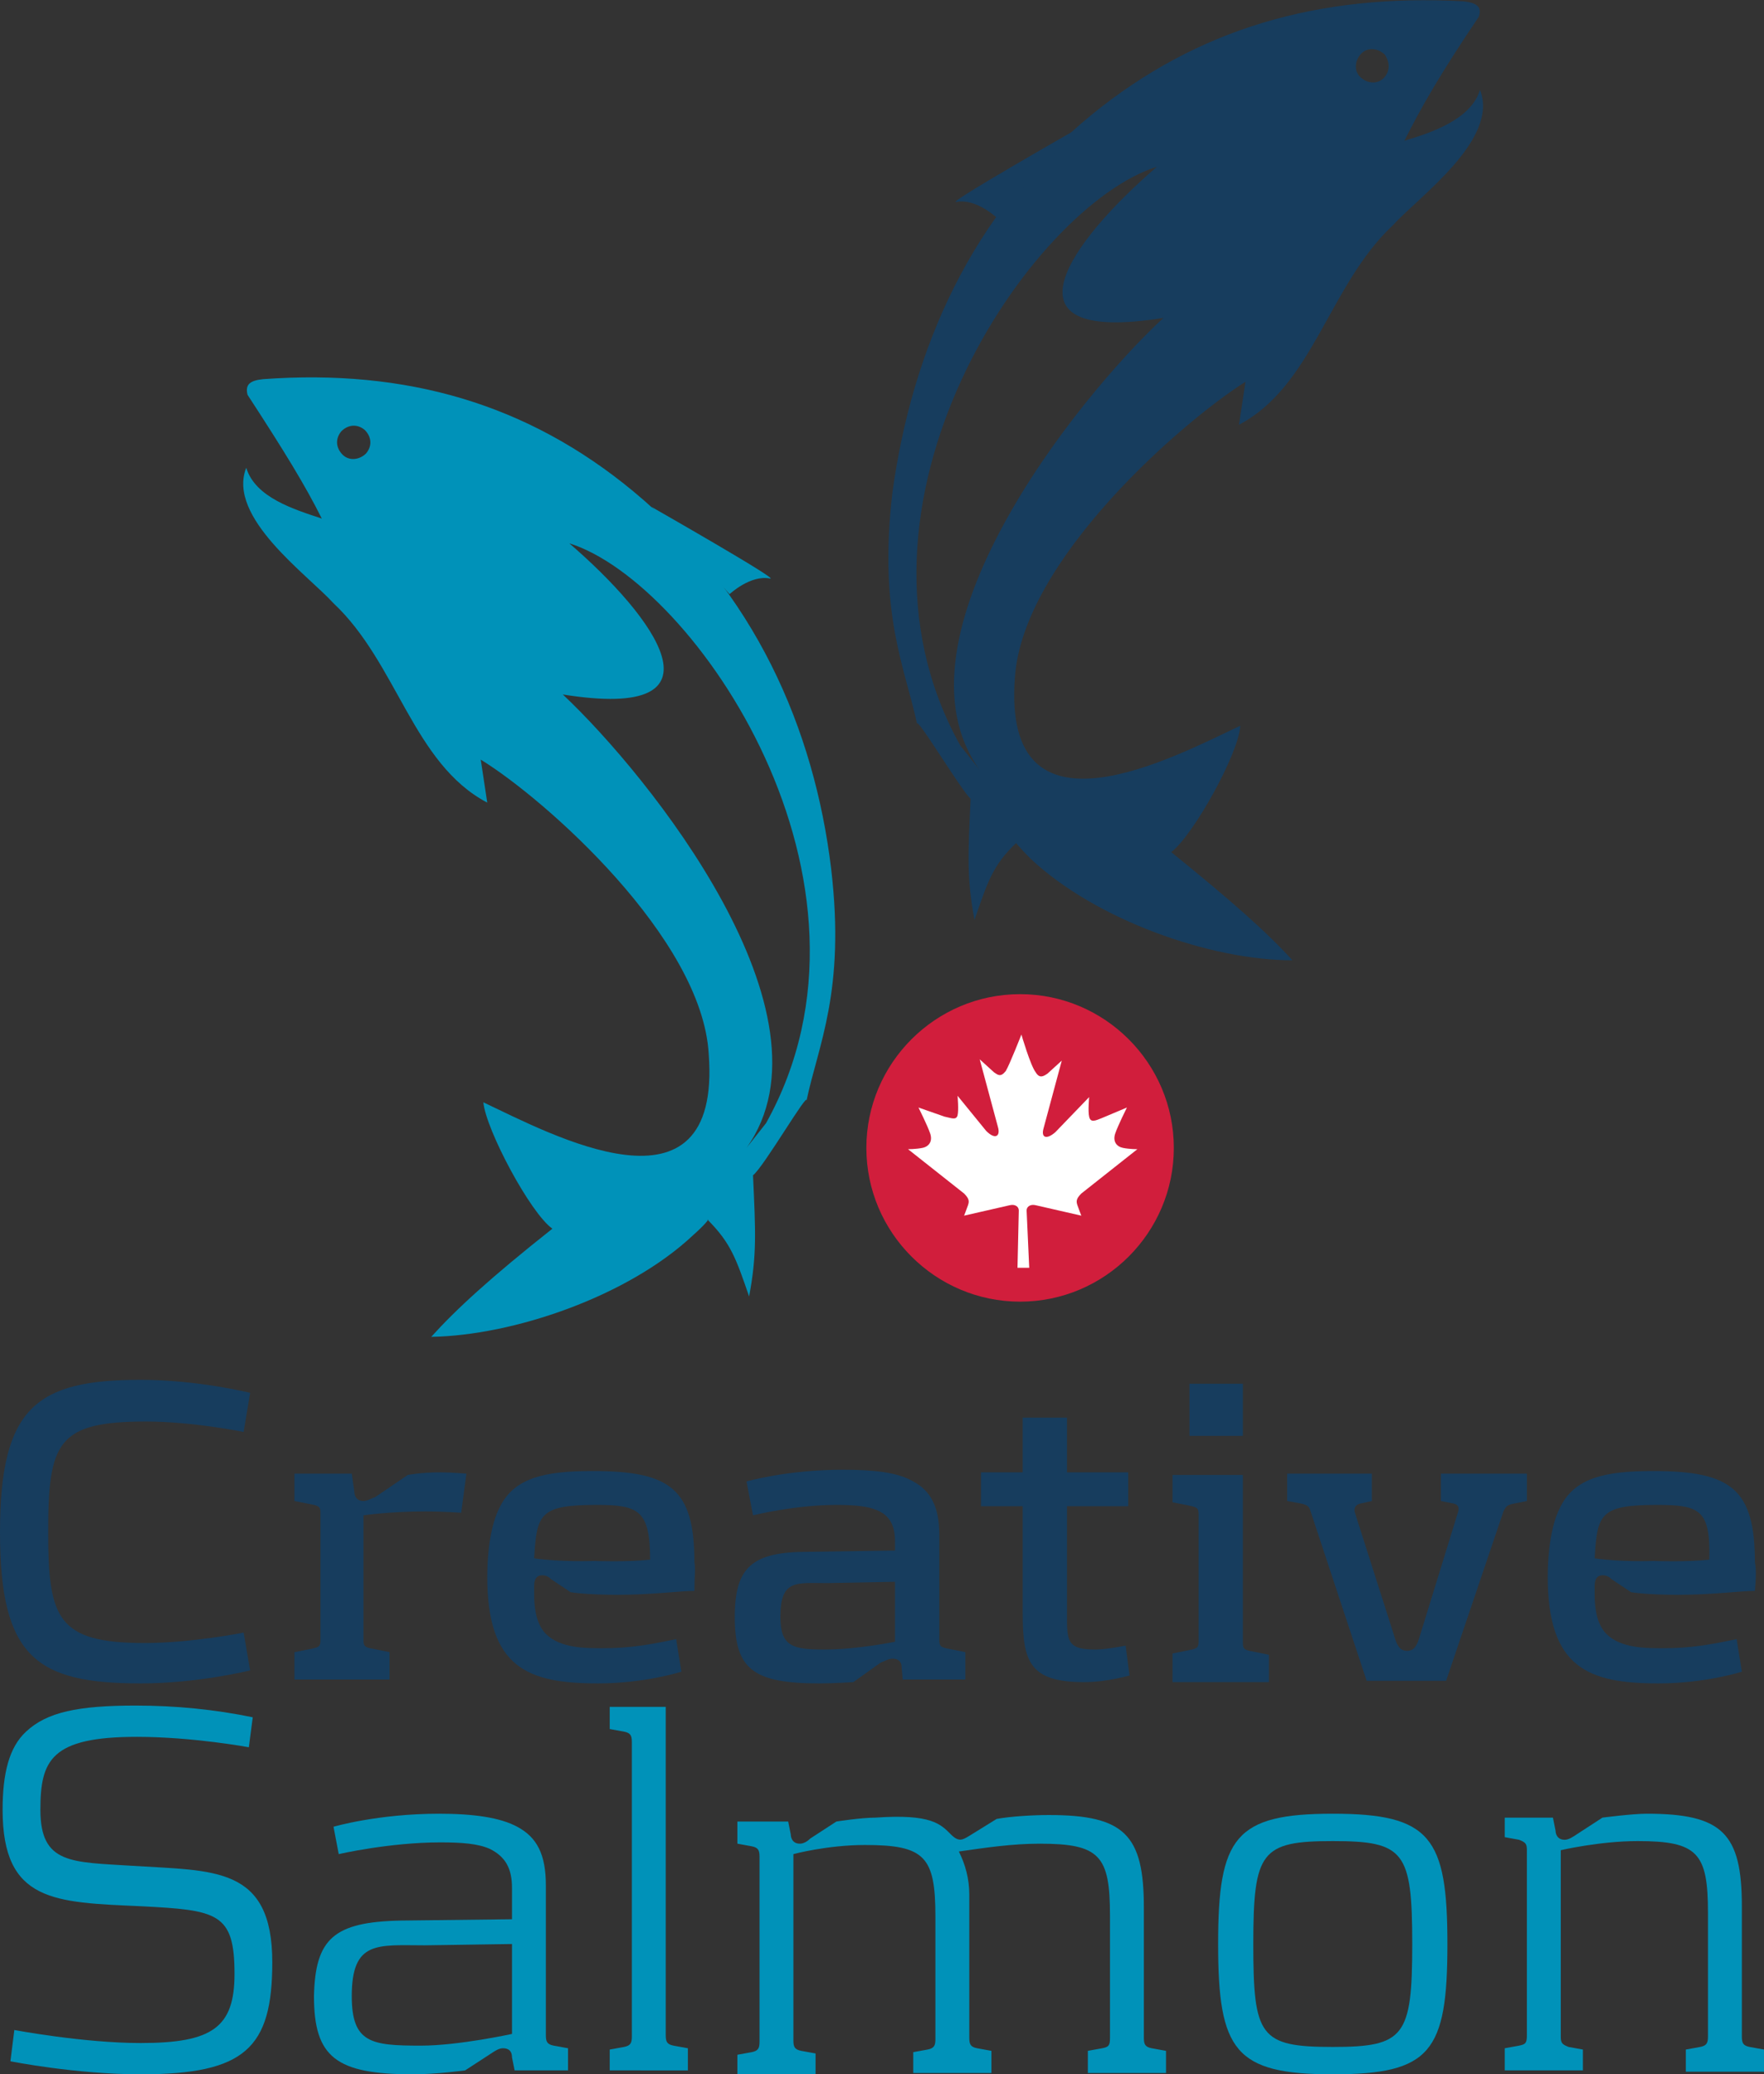 <?xml version="1.0" encoding="utf-8"?>
<!-- Generator: Adobe Illustrator 24.2.3, SVG Export Plug-In . SVG Version: 6.00 Build 0)  -->
<svg version="1.1" id="Layer_1" xmlns="http://www.w3.org/2000/svg" xmlns:xlink="http://www.w3.org/1999/xlink" x="0px" y="0px"
	 viewBox="0 0 135.4 159.2" style="enable-background:new 0 0 135.4 159.2;" xml:space="preserve">
<rect x="0" y="0" width="135.4" height="159.2" fill="#333333" stroke="none"/>
<style type="text/css">
	.st0{clip-path:url(#SVGID_2_);fill:#0092B9;}
	.st1{clip-path:url(#SVGID_4_);}
	.st2{clip-path:url(#SVGID_8_);fill-rule:evenodd;clip-rule:evenodd;fill:#0092B9;}
	.st3{clip-path:url(#SVGID_8_);fill:#D11E3C;}
	.st4{clip-path:url(#SVGID_8_);fill:#173D5E;}
	.st5{clip-path:url(#SVGID_8_);fill:#0092B9;}
	.st6{clip-path:url(#SVGID_10_);fill-rule:evenodd;clip-rule:evenodd;fill:#0092B9;}
	.st7{clip-path:url(#SVGID_10_);fill-rule:evenodd;clip-rule:evenodd;fill:#173D5E;}
	.st8{clip-path:url(#SVGID_12_);fill-rule:evenodd;clip-rule:evenodd;fill:#173D5E;}
	.st9{clip-path:url(#SVGID_12_);fill:#FFFFFF;}
	.st10{clip-path:url(#SVGID_12_);fill:#173D5E;}
	.st11{fill-rule:evenodd;clip-rule:evenodd;fill:#0092B9;}
	.st12{fill:#D11E3C;}
	.st13{fill:#173D5E;}
	.st14{fill:#0092B9;}
	.st15{fill-rule:evenodd;clip-rule:evenodd;fill:#173D5E;}
	.st16{fill:#FFFFFF;}
</style>
<g>
	<path class="st11" d="M43.7,41.7c9.6,3,25.4,26,15.1,44.5l-1.5,1.9c7.3-10.2-7.5-28.6-14.1-34.8C56.3,55.4,50.2,47.3,43.7,41.7
		 M26.3,34.9c-0.5-0.5-0.6-1.2-0.1-1.8c0.5-0.5,1.2-0.6,1.8-0.1c0.5,0.5,0.6,1.2,0.1,1.8C27.6,35.3,26.8,35.4,26.3,34.9 M48.6,37.7
		c9.3,7.7,13.9,18.2,15.2,29c1.1,9.4-1,13.5-1.9,17.8c0.2-0.9-3.3,5.1-4.1,5.7c0.2,4.4,0.3,6.1-0.3,9.3c-1-2.9-1.4-4.1-3.2-5.9
		c0.2-0.1-0.2,0.4-1.1,1.2c-5,4.7-13.8,7.7-20.1,7.8c1.9-2.1,4.5-4.5,9.3-8.3c-1.7-1.2-5.1-7.6-5.3-9.7c5.1,2.4,18.3,9.6,17.3-3.7
		C53.9,72,41.8,61.3,36.9,58.3l0.5,3.3c-5.7-3-6.9-10.7-11.8-15.3c-2-2.2-8.2-6.6-6.7-10.4c0.7,2.3,3.7,3.2,5.8,3.9
		c-1.3-2.6-2.9-5.2-5.7-9.5c-0.2-0.8,0.2-1.1,1.2-1.2C31.2,28.3,40.5,31,48.6,37.7"/>
	<path class="st12" d="M78.3,99.9c-6.5,0-11.8-5.3-11.8-11.8c0-6.5,5.3-11.8,11.8-11.8c6.5,0,11.8,5.3,11.8,11.8
		C90.1,94.6,84.8,99.9,78.3,99.9"/>
	<path class="st13" d="M10.8,129.2c-8,0-10.8-2-10.8-11.6s2.8-11.7,10.8-11.7c4.4,0,8.4,1,8.4,1l-0.5,3c0,0-3.9-0.8-7.5-0.8
		c-6.8,0-7.5,1.6-7.5,8.5c0,6.6,0.7,8.5,7.4,8.5c3.6,0,7.6-0.8,7.6-0.8l0.5,2.9C19.2,128.2,15.2,129.2,10.8,129.2"/>
	<path class="st13" d="M35.4,116.1c0,0-1.5-0.1-2.7-0.1c-2.8,0-4.8,0.3-4.8,0.3v9.6c0,0.4,0.1,0.5,0.5,0.6l1.5,0.3v2.1h-7.3v-2.1
		l1.5-0.3c0.4-0.1,0.5-0.2,0.5-0.6v-9.8c0-0.4-0.1-0.5-0.5-0.6l-1.5-0.3v-2.1h4.4l0.2,1.4c0,0.2,0.1,0.7,0.7,0.7
		c0.3,0,0.6-0.2,0.9-0.3l2.5-1.7c0,0,1-0.2,2.5-0.2c0.8,0,2,0.1,2,0.1L35.4,116.1z"/>
	<path class="st13" d="M53.3,122.1c-1.1,0-3.3,0.3-5.9,0.3c-2.4,0-3.6-0.2-3.6-0.2l-1.5-1c-0.2-0.2-0.4-0.3-0.7-0.3
		c-0.4,0-0.6,0.3-0.6,0.8v0.7c0,1.1,0.2,2.3,0.9,3c1.1,1.1,3,1.1,4.4,1.1c2.1,0,3.7-0.3,5.6-0.7l0.4,2.5c0,0-2.8,0.9-6.4,0.9
		c-5.4,0-8.5-1.2-8.5-8.2c0-2,0.3-4,0.9-5.2c1.1-2.4,3.5-2.9,7.2-2.9c6,0,7.8,1.4,7.8,7C53.4,120.4,53.3,121,53.3,122.1 M45.8,115.5
		c-4.4,0-4.6,0.7-4.8,4.1c2.1,0.3,4.6,0.2,4.6,0.2s2.5,0.1,4.3-0.1C49.9,115.9,49,115.5,45.8,115.5"/>
	<path class="st13" d="M69.3,129l-0.1-1.1c0-0.2-0.1-0.6-0.7-0.6c-0.3,0-0.6,0.2-0.9,0.3l-2.1,1.5c0,0-1.5,0.1-2.6,0.1
		c-5.1,0-6.5-1.1-6.5-5.1c0-3.8,1.3-5,5.6-5l6.7-0.1v-0.7c0-1.2-0.4-2-1.4-2.4c-0.7-0.3-1.7-0.4-3.1-0.4c-3.2,0-6.4,0.8-6.4,0.8
		l-0.5-2.6c0,0,3.1-0.9,7.4-0.9c2.4,0,4.2,0.2,5.4,0.9c1.3,0.7,2,1.9,2,4.1v8.1c0,0.4,0.1,0.5,0.5,0.6l1.5,0.3v2.1H69.3z
		 M68.7,121.4l-5.2,0.1c-2.4,0-3.6-0.3-3.6,2.6c0,2.3,1,2.5,3.4,2.5c2.5,0,5.4-0.6,5.4-0.6V121.4z"/>
	<path class="st13" d="M83.2,129.1c-4.2,0-4.7-1.6-4.7-5.3v-8.2h-3.2v-2.6h3.2v-4.2h3.4v4.2h4.7v2.6h-4.7v8.7c0,1.8,0.2,2.3,2.2,2.3
		c0.8,0,2.3-0.3,2.3-0.3l0.3,2.3C86.6,128.6,85,129.1,83.2,129.1"/>
	<path class="st13" d="M90,129v-2.1l1.5-0.3c0.4-0.1,0.5-0.2,0.5-0.6v-9.8c0-0.4-0.1-0.5-0.5-0.6l-1.5-0.3v-2.1h5.4v12.9
		c0,0.4,0.1,0.5,0.5,0.6l1.5,0.3v2.1H90z M91.3,106.2h4.1v4h-4.1V106.2z"/>
	<path class="st13" d="M116.2,115.4c-0.5,0.1-0.6,0.2-0.8,0.6l-4.4,13h-6.1l-4.3-13c-0.1-0.4-0.3-0.5-0.7-0.6l-1.1-0.2v-2.1h6.5v2.1
		l-0.9,0.2c-0.4,0.1-0.5,0.4-0.4,0.7l3,9.4c0.2,0.7,0.4,1.2,1,1.2c0.6,0,0.8-0.5,1-1.2l2.9-9.4c0.1-0.3,0.1-0.6-0.3-0.7l-1-0.2v-2.1
		h6.6v2.1L116.2,115.4z"/>
	<path class="st13" d="M134.7,122.1c-1.1,0-3.3,0.3-5.9,0.3c-2.4,0-3.6-0.2-3.6-0.2l-1.5-1c-0.2-0.2-0.4-0.3-0.7-0.3
		c-0.4,0-0.6,0.3-0.6,0.8v0.7c0,1.1,0.2,2.3,0.9,3c1.1,1.1,3,1.1,4.4,1.1c2.1,0,3.7-0.3,5.6-0.7l0.4,2.5c0,0-2.8,0.9-6.4,0.9
		c-5.4,0-8.5-1.2-8.5-8.2c0-2,0.3-4,0.9-5.2c1.1-2.4,3.5-2.9,7.2-2.9c6,0,7.8,1.4,7.8,7C134.8,120.4,134.8,121,134.7,122.1
		 M127.2,115.5c-4.4,0-4.6,0.7-4.8,4.1c2.1,0.3,4.5,0.2,4.5,0.2s2.5,0.1,4.3-0.1C131.3,115.9,130.5,115.5,127.2,115.5"/>
	<path class="st14" d="M10.8,159.2c-5,0-10-1-10-1l0.3-2.4c0,0,5.3,1,9.7,1c5.5,0,7.2-1.2,7.2-5.3c0-4.7-1.3-4.9-7.2-5.2
		c-6.6-0.3-10.6-0.3-10.6-7.4c0-2.8,0.5-4.8,1.8-6c1.6-1.5,4-2,8.4-2c3.1,0,6.1,0.3,9,0.9l-0.3,2.3c0,0-4.3-0.8-8.6-0.8
		c-6.6,0-7.4,1.8-7.4,5.6c0,4.2,2.4,4,7.1,4.3c6.2,0.4,10.7,0,10.7,7.4C20.9,157.2,18.8,159.2,10.8,159.2"/>
	<path class="st14" d="M30.8,147.4l8.5-0.1v-2.4c0-1.5-0.5-2.4-1.7-3c-0.9-0.4-2.1-0.5-3.8-0.5c-3.9,0-7.8,0.9-7.8,0.9l-0.4-2.1
		c0,0,3.4-1,8.1-1c2.7,0,4.7,0.3,6,1c1.5,0.8,2.2,2.1,2.2,4.5v11.5c0,0.5,0.1,0.7,0.6,0.8l1.1,0.2v1.7h-4.1l-0.2-1
		c0-0.3-0.1-0.7-0.7-0.7c-0.3,0-0.6,0.2-0.9,0.4l-2,1.3c0,0-2.2,0.3-4,0.3c-5.9,0-7.6-1.3-7.6-6C24.2,148.8,25.6,147.5,30.8,147.4
		 M39.3,149.2l-6.7,0.1c-3.6,0-5.6-0.4-5.6,3.9c0,3.6,1.5,3.8,5.3,3.8c2.9,0,7-0.9,7-0.9V149.2z"/>
	<path class="st14" d="M46.8,158.9v-1.6l1.1-0.2c0.5-0.1,0.6-0.3,0.6-0.8v-22.6c0-0.5-0.1-0.7-0.6-0.8l-1.1-0.2v-1.7h4.3v25.2
		c0,0.5,0.1,0.7,0.6,0.8l1.1,0.2v1.7H46.8z"/>
	<path class="st14" d="M73,140.8c0.6,0.6,0.9,0.4,1.4,0.1l2.1-1.3c1.1-0.2,2.8-0.3,4-0.3c5.8,0,7.3,1.5,7.3,7.1v10
		c0,0.5,0.1,0.7,0.6,0.8l1.1,0.2v1.7h-6v-1.7l1.1-0.2c0.5-0.1,0.6-0.2,0.6-0.8v-9.4c0-4.6-0.8-5.5-5.4-5.5c-2.1,0-4.1,0.3-6.2,0.6
		c0.5,1,0.8,2.1,0.8,3.3v11c0,0.5,0.1,0.7,0.6,0.8l1.1,0.2v1.7h-6v-1.6l1.1-0.2c0.5-0.1,0.6-0.3,0.6-0.8v-9.4c0-4.6-0.8-5.5-5.4-5.5
		c-2.9,0-5.5,0.7-5.5,0.7v14.3c0,0.5,0.1,0.7,0.6,0.8l1.1,0.2v1.7h-6v-1.6l1.1-0.2c0.5-0.1,0.6-0.3,0.6-0.8v-14.2
		c0-0.5-0.1-0.7-0.6-0.8l-1.1-0.2v-1.7h3.9l0.2,1c0,0.2,0.1,0.7,0.7,0.7c0.3,0,0.6-0.2,0.8-0.4l2-1.3c0,0,1.9-0.3,3-0.3
		C71.5,139.2,72.2,140,73,140.8"/>
	<path class="st14" d="M102.3,159.2c-7.5,0-8.8-1.8-8.8-10c0-8.2,1.3-10,8.8-10c7.5,0,8.8,1.8,8.8,10
		C111.1,157.5,109.8,159.2,102.3,159.2 M102.3,141.3c-5.5,0-6.1,0.8-6.1,7.9s0.5,7.9,6.1,7.9c5.5,0,6.1-0.8,6.1-7.9
		S107.8,141.3,102.3,141.3"/>
	<path class="st14" d="M115.4,139.5h3.8l0.2,1c0,0.2,0.1,0.7,0.7,0.7c0.3,0,0.6-0.2,0.9-0.4l2-1.3c0,0,2.3-0.3,3.4-0.3
		c5.8,0,7.3,1.5,7.3,7.1v10c0,0.5,0.1,0.7,0.6,0.8l1.1,0.2v1.7h-6v-1.7l1.1-0.2c0.5-0.1,0.6-0.3,0.6-0.8v-9.5c0-4.6-0.8-5.5-5.4-5.5
		c-2.9,0-5.9,0.7-5.9,0.7v14.3c0,0.5,0.1,0.6,0.6,0.8l1.1,0.2v1.6h-6v-1.7l1.1-0.2c0.5-0.1,0.6-0.2,0.6-0.8v-14.2
		c0-0.5-0.1-0.6-0.6-0.8l-1.1-0.2V139.5z"/>
	<path class="st11" d="M56,45.6c0,0,1.6-1.5,3.1-1.2c0.9,0.2-9.1-5.5-9.1-5.5"/>
	<path class="st15" d="M88.8,12.8c-6.5,5.6-12.6,13.7,0.5,11.6C82.7,30.5,67.9,49,75.2,59.1l-1.5-1.9C63.4,38.7,79.2,15.8,88.8,12.8
		 M106.2,6c-0.5,0.5-1.3,0.4-1.8-0.1c-0.5-0.5-0.4-1.3,0.1-1.8c0.5-0.5,1.3-0.4,1.8,0.1C106.7,4.8,106.7,5.5,106.2,6 M83.8,8.8
		c8.1-6.6,17.4-9.3,28.5-8.7c1,0.1,1.5,0.4,1.2,1.2c-2.9,4.3-4.4,6.9-5.7,9.5c2-0.6,5.1-1.6,5.8-3.9c1.5,3.8-4.7,8.2-6.7,10.4
		c-4.9,4.6-6.1,12.3-11.8,15.3l0.5-3.3C90.7,32.4,78.5,43,77.9,52c-1,13.2,12.2,6.1,17.3,3.7c-0.1,2.1-3.6,8.4-5.3,9.7
		c4.7,3.8,7.4,6.2,9.3,8.3c-6.3,0-15.1-3.1-20.1-7.8c-0.8-0.8-1.2-1.3-1.1-1.2c-1.8,1.7-2.2,3-3.2,5.9c-0.6-3.2-0.5-4.9-0.3-9.3
		c-0.7-0.6-4.3-6.6-4.1-5.7c-0.9-4.3-3-8.4-1.9-17.8C70,26.9,74.5,16.4,83.8,8.8"/>
	<path class="st15" d="M76.5,16.7c0,0-1.6-1.5-3.1-1.2c-0.9,0.2,9.1-5.5,9.1-5.5"/>
	<path class="st16" d="M77.2,82.2c-0.4,0.5-0.6,0.3-0.9,0.1l-1.1-1l1.4,5.2c0.2,0.7-0.2,1-0.9,0.3l-2.2-2.7c0,0,0.1,1.1,0,1.5
		c-0.1,0.4-0.5,0.2-1,0.1L70.5,85c0,0,0.7,1.4,0.9,2c0.2,0.6-0.1,1-0.6,1.1c-0.5,0.1-1.1,0.1-1.1,0.1l4.3,3.4
		c0.4,0.4,0.4,0.6,0.3,0.9c-0.1,0.3-0.3,0.8-0.3,0.8l3.5-0.8c0.4-0.1,0.7,0.1,0.7,0.4l-0.1,4.4h0.9l-0.2-4.4c0-0.3,0.3-0.5,0.7-0.4
		l3.5,0.8c0,0-0.2-0.5-0.3-0.8c-0.1-0.3-0.1-0.5,0.3-0.9l4.3-3.4c0,0-0.6,0-1.1-0.1c-0.5-0.1-0.8-0.5-0.6-1.1c0.2-0.6,0.9-2,0.9-2
		l-1.9,0.8c-0.5,0.2-0.9,0.4-1-0.1c-0.1-0.4,0-1.5,0-1.5L81,86.9c-0.7,0.6-1.1,0.4-0.9-0.3l1.4-5.2l-1.1,1c-0.3,0.2-0.6,0.4-0.9-0.1
		c-0.4-0.5-1.1-2.9-1.1-2.9S77.5,81.7,77.2,82.2"/>
</g>
</svg>
